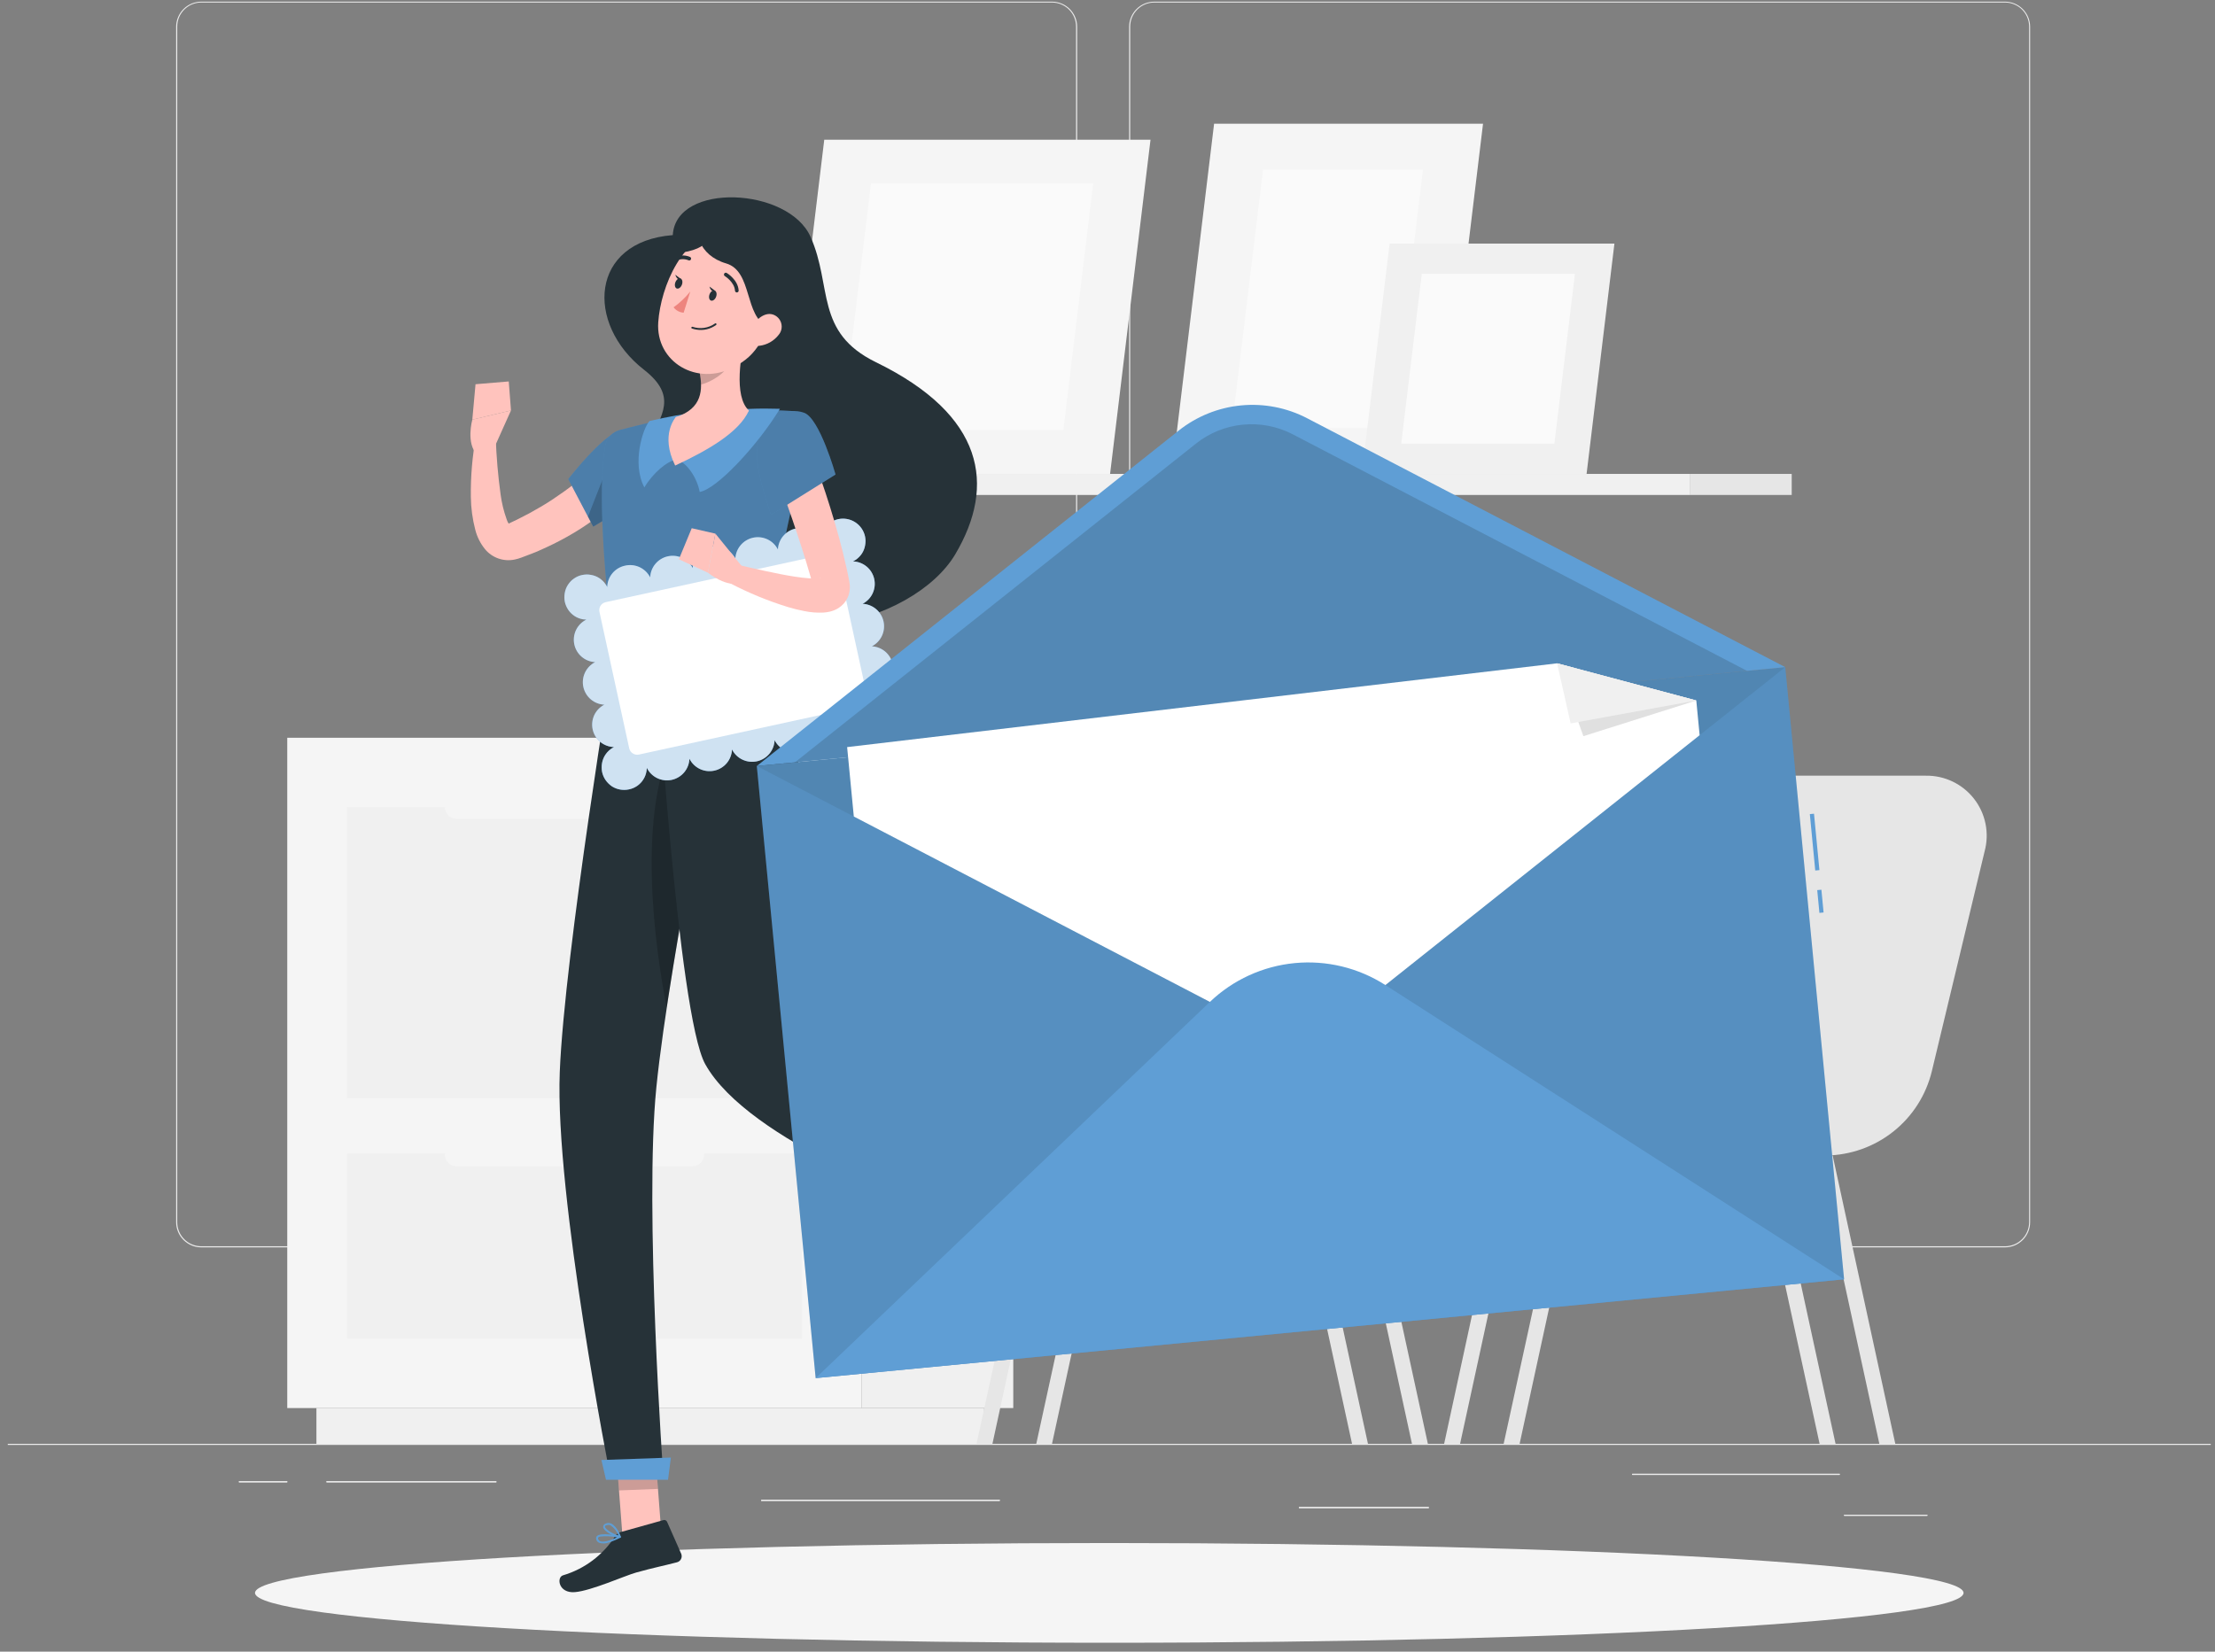 <svg width="240" height="179" viewBox="0 0 240 179" fill="none" xmlns="http://www.w3.org/2000/svg">
<rect x="0" y="0" width="240" height="179" fill="#808080" stroke="none"/>
<path d="M239.542 156.479H0.844V156.598H239.542V156.479Z" fill="#EBEBEB"/>
<path d="M208.831 164.16H199.813V164.279H208.831V164.16Z" fill="#EBEBEB"/>
<path d="M154.813 163.329H140.745V163.448H154.813V163.329Z" fill="#EBEBEB"/>
<path d="M199.335 159.729H176.845V159.849H199.335V159.729Z" fill="#EBEBEB"/>
<path d="M31.125 160.531H25.888V160.651H31.125V160.531Z" fill="#EBEBEB"/>
<path d="M53.782 160.531H35.374V160.651H53.782V160.531Z" fill="#EBEBEB"/>
<path d="M108.329 162.546H82.478V162.665H108.329V162.546Z" fill="#EBEBEB"/>
<path d="M113.987 135.187H21.806C21.084 135.185 20.392 134.898 19.882 134.387C19.372 133.875 19.085 133.183 19.085 132.461V2.881C19.092 2.163 19.381 1.477 19.89 0.971C20.4 0.465 21.088 0.181 21.806 0.179H113.987C114.71 0.179 115.403 0.467 115.914 0.978C116.425 1.489 116.713 2.182 116.713 2.905V132.461C116.713 133.184 116.425 133.877 115.914 134.388C115.403 134.899 114.71 135.187 113.987 135.187ZM21.806 0.275C21.116 0.276 20.454 0.551 19.966 1.04C19.479 1.529 19.205 2.191 19.205 2.881V132.461C19.205 133.151 19.479 133.813 19.966 134.302C20.454 134.791 21.116 135.066 21.806 135.067H113.987C114.678 135.066 115.34 134.791 115.828 134.302C116.317 133.814 116.592 133.152 116.593 132.461V2.881C116.592 2.19 116.317 1.528 115.828 1.04C115.34 0.551 114.678 0.276 113.987 0.275H21.806Z" fill="#EBEBEB"/>
<path d="M217.252 135.187H125.067C124.344 135.185 123.652 134.898 123.141 134.387C122.63 133.876 122.342 133.183 122.341 132.461V2.881C122.349 2.163 122.639 1.476 123.149 0.971C123.659 0.465 124.349 0.181 125.067 0.179H217.252C217.969 0.182 218.656 0.467 219.165 0.973C219.673 1.478 219.962 2.164 219.968 2.881V132.461C219.968 133.182 219.682 133.874 219.173 134.385C218.664 134.896 217.973 135.184 217.252 135.187ZM125.067 0.275C124.376 0.276 123.714 0.551 123.225 1.04C122.737 1.528 122.462 2.19 122.46 2.881V132.461C122.462 133.152 122.737 133.814 123.225 134.302C123.714 134.791 124.376 135.066 125.067 135.067H217.252C217.943 135.066 218.605 134.791 219.094 134.302C219.582 133.814 219.857 133.152 219.859 132.461V2.881C219.857 2.19 219.582 1.528 219.094 1.04C218.605 0.551 217.943 0.276 217.252 0.275H125.067Z" fill="#EBEBEB"/>
<path d="M208.831 164.16H199.813V164.279H208.831V164.16Z" fill="#EBEBEB"/>
<path d="M154.813 163.329H140.745V163.448H154.813V163.329Z" fill="#EBEBEB"/>
<path d="M199.335 159.729H176.845V159.849H199.335V159.729Z" fill="#EBEBEB"/>
<path d="M31.125 160.531H25.888V160.651H31.125V160.531Z" fill="#EBEBEB"/>
<path d="M53.782 160.531H35.374V160.651H53.782V160.531Z" fill="#EBEBEB"/>
<path d="M108.329 162.546H82.478V162.665H108.329V162.546Z" fill="#EBEBEB"/>
<path d="M183.142 53.643H194.136V51.361H183.142V53.643Z" fill="#E6E6E6"/>
<path d="M63.932 53.643L183.147 53.643V51.361L63.932 51.361V53.643Z" fill="#F0F0F0"/>
<path d="M131.55 13.408H160.69L156.098 51.366H126.957L131.55 13.408Z" fill="#F5F5F5"/>
<path d="M136.854 18.382H154.183L150.799 46.386H133.464L136.854 18.382Z" fill="#FAFAFA"/>
<path d="M89.31 15.141H124.661L120.279 51.366H84.932L89.31 15.141Z" fill="#F5F5F5"/>
<path d="M94.371 19.886H118.45L115.218 46.616H91.138L94.371 19.886Z" fill="#FAFAFA"/>
<path d="M150.569 26.403H174.926L171.909 51.366H147.547L150.569 26.403Z" fill="#F0F0F0"/>
<path d="M154.054 29.673H170.649L168.419 48.091H151.825L154.054 29.673Z" fill="#FAFAFA"/>
<path d="M208.678 84.067H193.621C190.969 84.106 188.405 85.024 186.331 86.678C184.257 88.332 182.791 90.627 182.163 93.204L178.187 109.818L170.014 109.789H169.985C168.096 109.789 166.266 110.448 164.811 111.652C163.356 112.857 162.366 114.531 162.013 116.387L160.924 122.073C160.101 122.198 159.334 122.565 158.719 123.126C158.105 123.688 157.671 124.42 157.473 125.228H163.244L156.475 156.478H158.203L164.992 125.228H169.737L162.924 156.478H164.653L171.441 125.228H190.37L197.158 156.478H198.887L192.098 125.228H196.843L203.632 156.478H205.36L198.571 125.228H197.86C200.513 125.196 203.079 124.282 205.154 122.629C207.229 120.976 208.694 118.679 209.318 116.1L215.046 92.231C215.304 91.261 215.333 90.246 215.132 89.263C214.932 88.281 214.506 87.358 213.889 86.567C213.273 85.777 212.481 85.14 211.577 84.706C210.673 84.272 209.681 84.053 208.678 84.067ZM176.692 115.986C176.279 117.691 175.31 119.21 173.938 120.304C172.567 121.398 170.87 122.005 169.116 122.03H163.082L164.094 116.778C164.358 115.41 165.089 114.175 166.163 113.287C167.237 112.399 168.587 111.911 169.98 111.909L177.647 111.933L176.692 115.986Z" fill="#E6E6E6"/>
<path d="M93.354 152.602H109.79L109.79 79.957H93.354L93.354 152.602Z" fill="#F0F0F0"/>
<path d="M34.285 156.479H106.64V152.602H34.285V156.479Z" fill="#F0F0F0"/>
<path d="M93.358 79.957H31.125V152.602H93.358V79.957Z" fill="#F5F5F5"/>
<path d="M86.899 87.485H37.589V119.036H86.899V87.485Z" fill="#F0F0F0"/>
<path d="M86.899 125.018H37.589V145.073H86.899V125.018Z" fill="#F0F0F0"/>
<path d="M49.443 88.736H75.041C75.721 88.736 76.272 88.185 76.272 87.504V87.218C76.272 86.538 75.721 85.986 75.041 85.986H49.443C48.763 85.986 48.211 86.538 48.211 87.218V87.504C48.211 88.185 48.763 88.736 49.443 88.736Z" fill="#F5F5F5"/>
<path d="M49.443 126.398H75.041C75.721 126.398 76.272 125.846 76.272 125.166V124.88C76.272 124.199 75.721 123.648 75.041 123.648H49.443C48.763 123.648 48.211 124.199 48.211 124.88V125.166C48.211 125.846 48.763 126.398 49.443 126.398Z" fill="#F5F5F5"/>
<path d="M158.031 84.067H142.974C140.322 84.106 137.758 85.024 135.684 86.678C133.61 88.332 132.144 90.627 131.517 93.204L127.54 109.818L119.367 109.789C117.477 109.788 115.646 110.447 114.19 111.651C112.733 112.855 111.743 114.53 111.39 116.387L110.301 122.073C109.478 122.198 108.711 122.565 108.097 123.127C107.483 123.689 107.049 124.42 106.85 125.228H112.626L105.809 156.478H107.532L114.321 125.228H119.095L112.282 156.478H113.987L120.775 125.228H139.709L146.497 156.478H148.221L141.432 125.228H146.206L152.99 156.478H154.713L147.925 125.228H147.213C149.866 125.196 152.432 124.282 154.507 122.629C156.582 120.976 158.047 118.679 158.671 116.1L164.4 92.231C164.656 91.261 164.684 90.246 164.483 89.264C164.282 88.282 163.857 87.36 163.24 86.569C162.623 85.779 161.832 85.142 160.929 84.708C160.025 84.274 159.033 84.055 158.031 84.067ZM126.046 115.986C125.63 117.691 124.66 119.209 123.288 120.303C121.916 121.397 120.219 122.004 118.465 122.03H112.44L113.452 116.778C113.715 115.409 114.446 114.174 115.52 113.286C116.594 112.397 117.944 111.91 119.338 111.909L127.01 111.933L126.046 115.986Z" fill="#E6E6E6"/>
<path d="M120.193 178.038C171.313 178.038 212.755 175.618 212.755 172.633C212.755 169.649 171.313 167.229 120.193 167.229C69.072 167.229 27.631 169.649 27.631 172.633C27.631 175.618 69.072 178.038 120.193 178.038Z" fill="#F5F5F5"/>
<path d="M72.897 25.481C73.227 19.709 85.429 20.282 87.825 25.667C90.222 31.052 88.255 36.003 94.905 39.254C106.663 44.983 107.943 52.593 103.498 60.083C99.054 67.573 81.696 72.82 72.253 60.56C62.939 48.458 77.098 45.761 69.77 40.066C63.383 35.072 63.927 26.178 72.897 25.481Z" fill="#263238"/>
<path d="M67.679 53.27C67.522 53.461 67.436 53.557 67.326 53.681C67.216 53.805 67.111 53.91 67.006 54.025C66.791 54.239 66.576 54.454 66.362 54.65C65.927 55.056 65.483 55.428 65.035 55.791C64.133 56.498 63.187 57.146 62.204 57.734C61.235 58.314 60.236 58.842 59.21 59.314C58.695 59.543 58.184 59.792 57.664 59.983L56.881 60.283L56.489 60.431C56.261 60.518 56.026 60.586 55.787 60.637C55.196 60.766 54.58 60.729 54.008 60.53C53.436 60.331 52.93 59.978 52.546 59.51C52.049 58.895 51.691 58.18 51.496 57.414C51.193 56.254 51.032 55.061 51.018 53.862C50.987 51.653 51.174 49.447 51.577 47.274L53.715 47.451C53.785 49.505 53.96 51.554 54.241 53.59C54.364 54.512 54.585 55.417 54.9 56.292C54.982 56.559 55.126 56.803 55.32 57.004C55.353 57.004 55.32 56.961 55.195 56.899C55.113 56.868 55.026 56.848 54.938 56.841C54.938 56.841 54.938 56.841 54.995 56.808L55.334 56.641L56.017 56.316L57.353 55.629C58.227 55.151 59.091 54.65 59.912 54.101C60.733 53.552 61.535 52.989 62.299 52.378C62.676 52.077 63.044 51.767 63.388 51.423C63.564 51.265 63.727 51.103 63.889 50.946L64.123 50.716L64.295 50.53L67.679 53.27Z" fill="#FFC3BD"/>
<path d="M67.775 46.587C66.023 46.157 61.569 51.924 61.569 51.924L64.275 57.075C64.275 57.075 71.756 52.85 71.475 50.526C71.179 48.1 70.329 47.212 67.775 46.587Z" fill="#5F9ED5"/>
<path opacity="0.2" d="M67.775 46.587C66.023 46.157 61.569 51.924 61.569 51.924L64.275 57.075C64.275 57.075 71.756 52.85 71.475 50.526C71.179 48.1 70.329 47.212 67.775 46.587Z" fill="black"/>
<path opacity="0.2" d="M66.615 48.582L67.044 55.328C65.555 56.345 64.271 57.075 64.271 57.075L63.707 55.996L66.615 48.582Z" fill="black"/>
<path d="M53.396 48.874L55.367 44.482L51.176 45.479C51.176 45.479 50.45 48.105 51.73 49.298L53.396 48.874Z" fill="#FFC3BD"/>
<path d="M55.124 41.34L51.524 41.641L51.176 45.484L55.367 44.486L55.124 41.34Z" fill="#FFC3BD"/>
<path d="M71.656 166.112L67.431 166.279L66.682 156.464L70.906 156.302L71.656 166.112Z" fill="#FFC3BD"/>
<path d="M109.279 130.026L106.525 133.244L98.18 127.906L100.935 124.684L109.279 130.026Z" fill="#FFC3BD"/>
<path d="M105.599 133.062L108.124 129.023C108.166 128.953 108.233 128.9 108.311 128.876C108.39 128.851 108.474 128.856 108.549 128.89L112.029 130.427C112.113 130.469 112.186 130.528 112.246 130.599C112.306 130.671 112.35 130.754 112.377 130.843C112.403 130.933 112.411 131.027 112.4 131.119C112.388 131.212 112.358 131.301 112.311 131.382C111.404 132.776 110.879 133.401 109.79 135.177C109.108 136.27 108 138.519 107.055 140.013C106.11 141.507 104.572 140.667 104.83 139.956C105.985 136.762 105.651 135.23 105.446 133.783C105.413 133.532 105.467 133.278 105.599 133.062Z" fill="#263238"/>
<path d="M67.293 166.031L71.876 164.747C71.954 164.722 72.039 164.728 72.114 164.762C72.189 164.797 72.249 164.857 72.281 164.933L73.819 168.413C73.853 168.504 73.868 168.601 73.862 168.698C73.856 168.794 73.83 168.889 73.785 168.975C73.74 169.061 73.677 169.136 73.6 169.195C73.524 169.255 73.436 169.298 73.341 169.32C71.737 169.74 70.954 169.865 68.925 170.428C67.684 170.776 64.061 172.409 62.285 172.552C60.509 172.696 60.28 170.943 61.005 170.729C63.342 170.038 65.35 168.526 66.658 166.47C66.81 166.252 67.035 166.097 67.293 166.031Z" fill="#263238"/>
<g opacity="0.2">
<path d="M66.682 156.469L67.068 161.529L71.293 161.362L70.906 156.302L66.682 156.469Z" fill="black"/>
<path d="M100.935 124.684L98.18 127.906L102.486 130.656L105.241 127.434L100.935 124.684Z" fill="black"/>
</g>
<path d="M65.564 48.349C65.154 50.735 64.762 56.798 66.519 70.891L83.706 71.951C83.839 65.363 84.183 60.054 87.749 47.322C87.838 47.008 87.856 46.678 87.8 46.356C87.745 46.034 87.619 45.729 87.43 45.462C87.241 45.196 86.995 44.975 86.71 44.816C86.425 44.657 86.108 44.564 85.782 44.544C84.474 44.467 82.827 44.415 81.147 44.486C78.5 44.544 75.86 44.783 73.246 45.202C71.016 45.603 68.577 46.224 67.159 46.601C66.753 46.708 66.387 46.93 66.104 47.24C65.822 47.55 65.634 47.935 65.564 48.349Z" fill="#5F9ED5"/>
<path opacity="0.2" d="M65.564 48.349C65.154 50.735 64.762 56.798 66.519 70.891L83.706 71.951C83.839 65.363 84.183 60.054 87.749 47.322C87.838 47.008 87.856 46.678 87.8 46.356C87.745 46.034 87.619 45.729 87.43 45.462C87.241 45.196 86.995 44.975 86.71 44.816C86.425 44.657 86.108 44.564 85.782 44.544C84.474 44.467 82.827 44.415 81.147 44.486C78.5 44.544 75.86 44.783 73.246 45.202C71.016 45.603 68.577 46.224 67.159 46.601C66.753 46.708 66.387 46.93 66.104 47.24C65.822 47.55 65.634 47.935 65.564 48.349Z" fill="black"/>
<path d="M66.519 70.891C66.519 70.891 61.172 103.268 60.652 116.182C60.113 129.615 66.156 160.169 66.156 160.169H71.885C71.885 160.169 69.794 131 71.117 117.857C72.549 103.535 79.103 71.665 79.103 71.665L66.519 70.891Z" fill="#263238"/>
<path d="M72.382 160.374H65.66L65.163 158.23L72.692 157.968L72.382 160.374Z" fill="#5F9ED5"/>
<path opacity="0.2" d="M73.432 79.456C68.687 87.681 71.102 103.373 72.238 109.226C73.537 100.633 75.48 90.13 76.969 82.42C76.597 77.995 75.618 75.66 73.432 79.456Z" fill="black"/>
<path d="M71.059 71.168C71.059 71.168 73.446 109.952 76.406 115.317C81.118 123.825 101.097 130.799 101.097 130.799L104.849 126.407C104.849 126.407 92.351 116.014 85.754 110.109C84.183 99.382 89.735 82.454 83.734 71.951L71.059 71.168Z" fill="#263238"/>
<path d="M84.02 70.958L84.364 72.524C84.417 72.648 84.269 72.758 84.068 72.748L66.405 71.655C66.247 71.655 66.123 71.559 66.123 71.464L66.061 69.917C66.061 69.807 66.195 69.726 66.366 69.736L83.748 70.834C83.8 70.831 83.852 70.84 83.9 70.862C83.947 70.884 83.989 70.917 84.02 70.958Z" fill="#5F9ED5"/>
<path d="M81.562 72.743L82.039 72.772C82.13 72.772 82.206 72.734 82.202 72.677L82.106 70.667C82.106 70.605 82.025 70.552 81.934 70.547L81.457 70.519C81.366 70.519 81.29 70.557 81.295 70.614L81.39 72.629C81.39 72.7 81.471 72.743 81.562 72.743Z" fill="#263238"/>
<path d="M67.679 71.903L68.157 71.932C68.252 71.932 68.324 71.894 68.324 71.836L68.228 69.822C68.228 69.764 68.147 69.712 68.052 69.707L67.574 69.678C67.479 69.678 67.407 69.717 67.412 69.774L67.503 71.784C67.517 71.846 67.593 71.898 67.679 71.903Z" fill="#263238"/>
<path d="M74.625 72.333L75.103 72.362C75.194 72.362 75.27 72.323 75.265 72.261L75.17 70.251C75.17 70.194 75.088 70.142 74.998 70.132L74.52 70.103C74.43 70.103 74.353 70.142 74.358 70.204L74.454 72.213C74.454 72.266 74.535 72.323 74.625 72.333Z" fill="#263238"/>
<path d="M105.303 125.911L100.643 131.363L98.438 130.479L103.627 123.82L105.303 125.911Z" fill="#5F9ED5"/>
<path d="M67.703 61.31C67.172 61.426 66.696 61.717 66.35 62.136C66.004 62.554 65.808 63.077 65.794 63.62C65.742 63.511 65.68 63.407 65.607 63.31C65.52 63.178 65.418 63.056 65.302 62.947C65.186 62.835 65.06 62.734 64.925 62.647C64.791 62.56 64.649 62.488 64.5 62.432C64.346 62.371 64.186 62.328 64.022 62.303C63.865 62.272 63.705 62.257 63.545 62.26C63.385 62.267 63.225 62.286 63.068 62.317C62.754 62.384 62.457 62.514 62.194 62.699C62.063 62.788 61.941 62.89 61.831 63.005C61.722 63.121 61.623 63.248 61.535 63.382C61.447 63.517 61.373 63.661 61.316 63.811C61.259 63.967 61.216 64.126 61.187 64.289C61.161 64.447 61.15 64.606 61.153 64.766C61.153 65.087 61.221 65.405 61.354 65.697C61.419 65.844 61.497 65.985 61.588 66.117C61.676 66.247 61.779 66.367 61.893 66.475C62.008 66.588 62.134 66.689 62.27 66.776C62.404 66.863 62.546 66.935 62.695 66.991C62.85 67.049 63.01 67.093 63.173 67.12C63.291 67.138 63.411 67.149 63.531 67.153C63.048 67.391 62.657 67.783 62.421 68.266C62.185 68.75 62.116 69.299 62.225 69.826C62.334 70.353 62.616 70.829 63.025 71.179C63.434 71.529 63.948 71.734 64.486 71.76C64.005 72.004 63.619 72.401 63.388 72.887C63.157 73.374 63.093 73.924 63.207 74.45C63.321 74.977 63.606 75.451 64.018 75.799C64.43 76.146 64.945 76.348 65.483 76.372C65.002 76.618 64.617 77.017 64.388 77.506C64.16 77.996 64.101 78.547 64.221 79.074C64.34 79.601 64.632 80.073 65.05 80.415C65.469 80.757 65.989 80.951 66.529 80.964C66.139 81.16 65.81 81.457 65.574 81.823C65.402 82.094 65.285 82.396 65.23 82.711C65.201 82.869 65.188 83.029 65.192 83.189C65.19 83.518 65.258 83.843 65.393 84.144C65.457 84.29 65.535 84.429 65.626 84.559C65.717 84.69 65.821 84.812 65.937 84.922C66.051 85.035 66.176 85.137 66.309 85.227C66.855 85.573 67.516 85.689 68.147 85.552C68.311 85.52 68.471 85.471 68.624 85.404C68.769 85.34 68.908 85.263 69.04 85.175C69.17 85.083 69.292 84.979 69.403 84.864C69.515 84.75 69.614 84.624 69.699 84.487C69.787 84.352 69.861 84.208 69.918 84.058C69.977 83.903 70.02 83.743 70.047 83.58C70.069 83.46 70.082 83.339 70.085 83.217C70.325 83.703 70.72 84.095 71.208 84.332C71.696 84.568 72.248 84.634 72.778 84.521C73.308 84.407 73.785 84.12 74.134 83.705C74.482 83.29 74.682 82.771 74.702 82.229C74.944 82.714 75.341 83.104 75.829 83.338C76.318 83.572 76.87 83.636 77.4 83.52C77.929 83.405 78.404 83.116 78.751 82.7C79.098 82.283 79.296 81.763 79.313 81.222C79.557 81.705 79.954 82.094 80.443 82.326C80.931 82.559 81.483 82.623 82.012 82.508C82.541 82.392 83.016 82.104 83.363 81.689C83.71 81.274 83.91 80.755 83.93 80.215C84.173 80.698 84.571 81.087 85.059 81.319C85.548 81.552 86.1 81.616 86.629 81.5C87.157 81.385 87.632 81.097 87.98 80.682C88.327 80.267 88.526 79.748 88.546 79.207C88.787 79.694 89.185 80.086 89.675 80.321C90.165 80.555 90.719 80.619 91.25 80.501C91.78 80.384 92.256 80.092 92.601 79.672C92.946 79.252 93.14 78.729 93.153 78.186C93.205 78.295 93.267 78.399 93.339 78.496C93.427 78.629 93.529 78.75 93.645 78.859C93.761 78.972 93.887 79.075 94.022 79.164C94.156 79.25 94.298 79.322 94.447 79.379C94.601 79.438 94.761 79.481 94.924 79.508C95.082 79.537 95.242 79.55 95.402 79.546C95.562 79.546 95.722 79.528 95.879 79.494C96.19 79.418 96.486 79.289 96.753 79.112C96.882 79.019 97.004 78.915 97.115 78.802C97.225 78.685 97.324 78.558 97.412 78.424C97.5 78.29 97.572 78.146 97.626 77.995C97.685 77.848 97.73 77.696 97.76 77.541C97.787 77.383 97.8 77.224 97.798 77.064C97.791 76.736 97.724 76.412 97.598 76.109C97.531 75.963 97.451 75.824 97.359 75.694C97.27 75.562 97.168 75.441 97.053 75.331C96.936 75.22 96.81 75.12 96.676 75.03C96.542 74.945 96.4 74.873 96.251 74.815C96.097 74.757 95.937 74.713 95.774 74.686C95.657 74.668 95.539 74.657 95.421 74.653C95.904 74.415 96.294 74.023 96.53 73.54C96.767 73.056 96.836 72.507 96.726 71.98C96.617 71.453 96.336 70.977 95.927 70.627C95.517 70.277 95.004 70.072 94.466 70.046C94.944 69.8 95.328 69.404 95.557 68.917C95.787 68.431 95.849 67.883 95.735 67.357C95.621 66.832 95.336 66.359 94.925 66.012C94.514 65.665 94.001 65.464 93.463 65.439C93.943 65.192 94.326 64.793 94.554 64.304C94.782 63.815 94.841 63.264 94.722 62.738C94.603 62.212 94.312 61.74 93.896 61.397C93.48 61.054 92.962 60.859 92.423 60.842C92.53 60.789 92.633 60.73 92.733 60.665C92.994 60.48 93.219 60.249 93.397 59.983C93.482 59.849 93.554 59.706 93.611 59.558C93.672 59.404 93.715 59.244 93.74 59.08C93.769 58.923 93.783 58.763 93.783 58.603C93.779 58.442 93.759 58.283 93.726 58.126C93.587 57.495 93.203 56.944 92.659 56.596C92.115 56.247 91.455 56.127 90.823 56.264C90.668 56.299 90.516 56.349 90.37 56.412C90.222 56.475 90.082 56.554 89.95 56.646C89.819 56.736 89.698 56.838 89.587 56.951C89.479 57.069 89.38 57.195 89.291 57.328C89.204 57.464 89.132 57.608 89.076 57.758C89.015 57.912 88.972 58.072 88.947 58.235C88.925 58.355 88.912 58.476 88.909 58.598C88.672 58.112 88.28 57.718 87.794 57.479C87.309 57.24 86.757 57.17 86.227 57.28C85.698 57.389 85.219 57.672 84.868 58.084C84.517 58.495 84.313 59.012 84.288 59.553C84.043 59.072 83.646 58.686 83.158 58.455C82.671 58.224 82.12 58.161 81.593 58.276C81.066 58.391 80.592 58.678 80.245 59.091C79.898 59.505 79.698 60.021 79.676 60.56C79.433 60.077 79.035 59.688 78.547 59.456C78.058 59.223 77.506 59.159 76.978 59.275C76.449 59.39 75.974 59.678 75.626 60.093C75.279 60.508 75.08 61.027 75.06 61.568C74.815 61.087 74.418 60.7 73.93 60.469C73.443 60.238 72.892 60.175 72.365 60.291C71.838 60.406 71.364 60.693 71.017 61.106C70.67 61.519 70.47 62.036 70.448 62.575C70.199 62.086 69.793 61.696 69.295 61.466C68.797 61.236 68.236 61.181 67.703 61.31Z" fill="#5F9ED5"/>
<path opacity="0.7" d="M67.703 61.31C67.172 61.426 66.696 61.717 66.35 62.136C66.004 62.554 65.808 63.077 65.794 63.62C65.742 63.511 65.68 63.407 65.607 63.31C65.52 63.178 65.418 63.056 65.302 62.947C65.186 62.835 65.06 62.734 64.925 62.647C64.791 62.56 64.649 62.488 64.5 62.432C64.346 62.371 64.186 62.328 64.022 62.303C63.865 62.272 63.705 62.257 63.545 62.26C63.385 62.267 63.225 62.286 63.068 62.317C62.754 62.384 62.457 62.514 62.194 62.699C62.063 62.788 61.941 62.89 61.831 63.005C61.722 63.121 61.623 63.248 61.535 63.382C61.447 63.517 61.373 63.661 61.316 63.811C61.259 63.967 61.216 64.126 61.187 64.289C61.161 64.447 61.15 64.606 61.153 64.766C61.153 65.087 61.221 65.405 61.354 65.697C61.419 65.844 61.497 65.985 61.588 66.117C61.676 66.247 61.779 66.367 61.893 66.475C62.008 66.588 62.134 66.689 62.27 66.776C62.404 66.863 62.546 66.935 62.695 66.991C62.85 67.049 63.01 67.093 63.173 67.12C63.291 67.138 63.411 67.149 63.531 67.153C63.048 67.391 62.657 67.783 62.421 68.266C62.185 68.75 62.116 69.299 62.225 69.826C62.334 70.353 62.616 70.829 63.025 71.179C63.434 71.529 63.948 71.734 64.486 71.76C64.005 72.004 63.619 72.401 63.388 72.887C63.157 73.374 63.093 73.924 63.207 74.45C63.321 74.977 63.606 75.451 64.018 75.799C64.43 76.146 64.945 76.348 65.483 76.372C65.002 76.618 64.617 77.017 64.388 77.506C64.16 77.996 64.101 78.547 64.221 79.074C64.34 79.601 64.632 80.073 65.05 80.415C65.469 80.757 65.989 80.951 66.529 80.964C66.139 81.16 65.81 81.457 65.574 81.823C65.402 82.094 65.285 82.396 65.23 82.711C65.201 82.869 65.188 83.029 65.192 83.189C65.19 83.518 65.258 83.843 65.393 84.144C65.457 84.29 65.535 84.429 65.626 84.559C65.717 84.69 65.821 84.812 65.937 84.922C66.051 85.035 66.176 85.137 66.309 85.227C66.855 85.573 67.516 85.689 68.147 85.552C68.311 85.52 68.471 85.471 68.624 85.404C68.769 85.34 68.908 85.263 69.04 85.175C69.17 85.083 69.292 84.979 69.403 84.864C69.515 84.75 69.614 84.624 69.699 84.487C69.787 84.352 69.861 84.208 69.918 84.058C69.977 83.903 70.02 83.743 70.047 83.58C70.069 83.46 70.082 83.339 70.085 83.217C70.325 83.703 70.72 84.095 71.208 84.332C71.696 84.568 72.248 84.634 72.778 84.521C73.308 84.407 73.785 84.12 74.134 83.705C74.482 83.29 74.682 82.771 74.702 82.229C74.944 82.714 75.341 83.104 75.829 83.338C76.318 83.572 76.87 83.636 77.4 83.52C77.929 83.405 78.404 83.116 78.751 82.7C79.098 82.283 79.296 81.763 79.313 81.222C79.557 81.705 79.954 82.094 80.443 82.326C80.931 82.559 81.483 82.623 82.012 82.508C82.541 82.392 83.016 82.104 83.363 81.689C83.71 81.274 83.91 80.755 83.93 80.215C84.173 80.698 84.571 81.087 85.059 81.319C85.548 81.552 86.1 81.616 86.629 81.5C87.157 81.385 87.632 81.097 87.98 80.682C88.327 80.267 88.526 79.748 88.546 79.207C88.787 79.694 89.185 80.086 89.675 80.321C90.165 80.555 90.719 80.619 91.25 80.501C91.78 80.384 92.256 80.092 92.601 79.672C92.946 79.252 93.14 78.729 93.153 78.186C93.205 78.295 93.267 78.399 93.339 78.496C93.427 78.629 93.529 78.75 93.645 78.859C93.761 78.972 93.887 79.075 94.022 79.164C94.156 79.25 94.298 79.322 94.447 79.379C94.601 79.438 94.761 79.481 94.924 79.508C95.082 79.537 95.242 79.55 95.402 79.546C95.562 79.546 95.722 79.528 95.879 79.494C96.19 79.418 96.486 79.289 96.753 79.112C96.882 79.019 97.004 78.915 97.115 78.802C97.225 78.685 97.324 78.558 97.412 78.424C97.5 78.29 97.572 78.146 97.626 77.995C97.685 77.848 97.73 77.696 97.76 77.541C97.787 77.383 97.8 77.224 97.798 77.064C97.791 76.736 97.724 76.412 97.598 76.109C97.531 75.963 97.451 75.824 97.359 75.694C97.27 75.562 97.168 75.441 97.053 75.331C96.936 75.22 96.81 75.12 96.676 75.03C96.542 74.945 96.4 74.873 96.251 74.815C96.097 74.757 95.937 74.713 95.774 74.686C95.657 74.668 95.539 74.657 95.421 74.653C95.904 74.415 96.294 74.023 96.53 73.54C96.767 73.056 96.836 72.507 96.726 71.98C96.617 71.453 96.336 70.977 95.927 70.627C95.517 70.277 95.004 70.072 94.466 70.046C94.944 69.8 95.328 69.404 95.557 68.917C95.787 68.431 95.849 67.883 95.735 67.357C95.621 66.832 95.336 66.359 94.925 66.012C94.514 65.665 94.001 65.464 93.463 65.439C93.943 65.192 94.326 64.793 94.554 64.304C94.782 63.815 94.841 63.264 94.722 62.738C94.603 62.212 94.312 61.74 93.896 61.397C93.48 61.054 92.962 60.859 92.423 60.842C92.53 60.789 92.633 60.73 92.733 60.665C92.994 60.48 93.219 60.249 93.397 59.983C93.482 59.849 93.554 59.706 93.611 59.558C93.672 59.404 93.715 59.244 93.74 59.08C93.769 58.923 93.783 58.763 93.783 58.603C93.779 58.442 93.759 58.283 93.726 58.126C93.587 57.495 93.203 56.944 92.659 56.596C92.115 56.247 91.455 56.127 90.823 56.264C90.668 56.299 90.516 56.349 90.37 56.412C90.222 56.475 90.082 56.554 89.95 56.646C89.819 56.736 89.698 56.838 89.587 56.951C89.479 57.069 89.38 57.195 89.291 57.328C89.204 57.464 89.132 57.608 89.076 57.758C89.015 57.912 88.972 58.072 88.947 58.235C88.925 58.355 88.912 58.476 88.909 58.598C88.672 58.112 88.28 57.718 87.794 57.479C87.309 57.24 86.757 57.17 86.227 57.28C85.698 57.389 85.219 57.672 84.868 58.084C84.517 58.495 84.313 59.012 84.288 59.553C84.043 59.072 83.646 58.686 83.158 58.455C82.671 58.224 82.12 58.161 81.593 58.276C81.066 58.391 80.592 58.678 80.245 59.091C79.898 59.505 79.698 60.021 79.676 60.56C79.433 60.077 79.035 59.688 78.547 59.456C78.058 59.223 77.506 59.159 76.978 59.275C76.449 59.39 75.974 59.678 75.626 60.093C75.279 60.508 75.08 61.027 75.06 61.568C74.815 61.087 74.418 60.7 73.93 60.469C73.443 60.238 72.892 60.175 72.365 60.291C71.838 60.406 71.364 60.693 71.017 61.106C70.67 61.519 70.47 62.036 70.448 62.575C70.199 62.086 69.793 61.696 69.295 61.466C68.797 61.236 68.236 61.181 67.703 61.31Z" fill="white"/>
<path d="M89.676 60.017L65.631 65.26C65.152 65.364 64.848 65.837 64.953 66.317L68.176 81.098C68.28 81.577 68.753 81.881 69.232 81.776L93.277 76.534C93.756 76.429 94.06 75.956 93.956 75.477L90.733 60.696C90.628 60.217 90.155 59.913 89.676 60.017Z" fill="white"/>
<path d="M87.73 48.668C88.565 50.769 89.291 52.855 89.954 54.994C90.618 57.133 91.224 59.29 91.711 61.496C91.773 61.773 91.831 62.054 91.888 62.331L91.969 62.747L92.012 62.957L92.046 63.157C92.062 63.244 92.073 63.332 92.079 63.42C92.115 63.89 92.032 64.361 91.835 64.79C91.619 65.243 91.28 65.627 90.857 65.897C90.571 66.076 90.258 66.207 89.931 66.284C89.698 66.338 89.462 66.374 89.224 66.389C88.526 66.422 87.827 66.368 87.143 66.227C86.553 66.113 85.97 65.97 85.395 65.797C83.215 65.126 81.1 64.255 79.079 63.196L79.843 61.19C81.939 61.668 84.083 62.179 86.126 62.498C86.637 62.58 87.138 62.637 87.615 62.67C88.016 62.713 88.42 62.705 88.818 62.647C88.938 62.647 89 62.546 88.751 62.675C88.558 62.796 88.404 62.97 88.308 63.176C88.224 63.352 88.181 63.545 88.183 63.74C88.183 63.778 88.183 63.778 88.183 63.797C88.183 63.849 88.183 63.816 88.183 63.797L88.131 63.606L88.026 63.219C87.954 62.966 87.892 62.709 87.811 62.456C87.224 60.407 86.555 58.359 85.859 56.311C85.162 54.263 84.426 52.22 83.682 50.215L87.73 48.668Z" fill="#FFC3BD"/>
<path d="M87.143 44.744C88.828 45.374 90.532 51.428 90.532 51.428L83.558 55.786C83.558 55.786 81.342 49.943 82.202 47.766C83.099 45.494 85.214 44.023 87.143 44.744Z" fill="#5F9ED5"/>
<path opacity="0.2" d="M87.143 44.744C88.828 45.374 90.532 51.428 90.532 51.428L83.558 55.786C83.558 55.786 81.342 49.943 82.202 47.766C83.099 45.494 85.214 44.023 87.143 44.744Z" fill="black"/>
<path d="M104.916 135.234H104.868C104.774 135.257 104.675 135.256 104.581 135.231C104.486 135.206 104.4 135.158 104.329 135.091C104.279 135.056 104.24 135.007 104.217 134.95C104.193 134.894 104.186 134.832 104.195 134.771C104.267 134.237 105.651 133.583 105.809 133.511C105.825 133.5 105.844 133.494 105.864 133.494C105.883 133.494 105.903 133.5 105.919 133.511C105.934 133.524 105.944 133.54 105.949 133.559C105.955 133.578 105.954 133.598 105.947 133.616C105.747 134.17 105.394 135.048 104.916 135.234ZM105.675 133.802C105.126 134.074 104.429 134.518 104.391 134.8C104.388 134.827 104.393 134.854 104.405 134.879C104.417 134.903 104.435 134.924 104.458 134.938C104.503 134.984 104.56 135.017 104.621 135.034C104.683 135.052 104.749 135.053 104.811 135.039C105.069 134.981 105.394 134.523 105.651 133.821L105.675 133.802Z" fill="#5F9ED5"/>
<path d="M105.732 133.774C105.255 133.96 104.248 134.065 103.928 133.774C103.871 133.718 103.834 133.645 103.824 133.566C103.813 133.488 103.83 133.407 103.871 133.339C103.902 133.269 103.949 133.207 104.007 133.157C104.066 133.108 104.135 133.072 104.21 133.053C104.802 132.876 105.837 133.53 105.88 133.53C105.896 133.54 105.908 133.553 105.917 133.569C105.925 133.585 105.929 133.603 105.928 133.621C105.928 133.639 105.923 133.656 105.914 133.671C105.904 133.686 105.891 133.698 105.876 133.707L105.732 133.774ZM104.238 133.244C104.197 133.259 104.16 133.282 104.128 133.311C104.096 133.341 104.07 133.376 104.052 133.416C104 133.535 104.052 133.587 104.052 133.621C104.267 133.821 105.107 133.778 105.594 133.621C105.236 133.425 104.606 133.143 104.253 133.244H104.238Z" fill="#5F9ED5"/>
<path d="M65.961 167.172C65.621 167.301 65.246 167.309 64.901 167.196C64.819 167.156 64.748 167.097 64.694 167.024C64.64 166.951 64.605 166.866 64.591 166.776C64.58 166.721 64.583 166.664 64.6 166.611C64.617 166.558 64.646 166.509 64.686 166.47C65.106 166.06 66.968 166.432 67.178 166.47C67.198 166.473 67.216 166.483 67.23 166.498C67.244 166.512 67.252 166.531 67.254 166.551C67.259 166.572 67.256 166.594 67.246 166.613C67.237 166.632 67.221 166.647 67.202 166.657C66.805 166.866 66.389 167.039 65.961 167.172ZM65.006 166.532C64.942 166.545 64.883 166.575 64.834 166.618C64.818 166.633 64.806 166.652 64.8 166.673C64.794 166.694 64.794 166.717 64.801 166.738C64.809 166.797 64.831 166.853 64.865 166.902C64.899 166.951 64.944 166.991 64.996 167.019C65.307 167.172 65.989 167.019 66.853 166.618C66.244 166.484 65.616 166.455 64.996 166.532H65.006Z" fill="#5F9ED5"/>
<path d="M67.202 166.671H67.164C66.615 166.585 65.402 165.979 65.35 165.492C65.35 165.377 65.378 165.22 65.636 165.119C65.728 165.079 65.827 165.058 65.927 165.058C66.028 165.058 66.127 165.079 66.219 165.119C66.853 165.406 67.254 166.475 67.269 166.523C67.278 166.537 67.283 166.554 67.283 166.571C67.283 166.588 67.278 166.604 67.269 166.618C67.263 166.632 67.254 166.644 67.242 166.653C67.23 166.662 67.216 166.668 67.202 166.671ZM65.77 165.291H65.712C65.541 165.358 65.545 165.434 65.55 165.458C65.584 165.745 66.428 166.256 67.011 166.413C66.841 165.961 66.536 165.573 66.137 165.301C66.02 165.253 65.889 165.25 65.77 165.291Z" fill="#5F9ED5"/>
<path d="M81.147 44.315C78.498 44.372 75.857 44.611 73.241 45.031C72.286 45.203 71.298 45.413 70.377 45.627C69.665 46.386 68.429 50.225 69.818 52.822C70.735 51.285 72.277 49.957 73.303 49.805C74.43 50.11 75.542 51.814 75.814 53.318C77.657 52.984 81.643 48.673 83.93 45.203L84.512 44.305C83.433 44.272 82.307 44.267 81.147 44.315Z" fill="#5F9ED5"/>
<path d="M80.903 35.807C80.249 38.352 79.471 42.968 81.142 44.486C81.142 44.486 79.566 47.05 75.566 47.513C71.164 48.029 73.241 45.202 73.241 45.202C76.105 44.281 76.172 42.219 75.8 40.319L80.903 35.807Z" fill="#FFC3BD"/>
<path d="M73.241 45.202C73.241 45.202 71.479 47.059 73.155 50.454C76.697 48.807 80.092 46.854 81.142 44.496L73.241 45.202Z" fill="#FFC3BD"/>
<path opacity="0.2" d="M78.822 37.645L75.8 40.319C75.895 40.765 75.947 41.219 75.957 41.675C77.051 41.422 78.855 40.333 79.041 39.211C79.074 38.68 78.999 38.147 78.822 37.645Z" fill="black"/>
<path d="M84.254 32.733C82.755 36.662 82.202 38.356 79.538 39.779C75.523 41.923 71.026 39.221 71.322 34.924C71.589 31.052 73.995 25.276 78.416 24.899C79.392 24.81 80.375 24.973 81.27 25.372C82.166 25.772 82.944 26.394 83.529 27.18C84.115 27.967 84.49 28.89 84.617 29.862C84.743 30.834 84.619 31.823 84.254 32.733Z" fill="#FFC3BD"/>
<path d="M75.318 24.889C77.113 24.474 77.705 26.522 74.563 27.243C71.422 27.964 73.857 25.233 75.318 24.889Z" fill="#263238"/>
<path d="M77.194 23.806C74.63 24.76 75.762 27.706 78.669 28.546C81.576 29.386 80.607 34.318 83.214 35.401C85.82 36.485 87.2 28.193 84.951 25.854C82.703 23.514 78.917 23.156 77.194 23.806Z" fill="#263238"/>
<path d="M74.797 31.587C74.274 32.24 73.664 32.819 72.983 33.306C73.112 33.476 73.277 33.616 73.466 33.717C73.655 33.817 73.863 33.876 74.076 33.888L74.797 31.587Z" fill="#ED847E"/>
<path d="M75.456 35.721C75.294 35.695 75.135 35.656 74.979 35.607C74.953 35.599 74.932 35.582 74.92 35.558C74.907 35.535 74.904 35.508 74.912 35.483C74.921 35.458 74.94 35.437 74.964 35.425C74.987 35.413 75.015 35.409 75.041 35.416C75.443 35.552 75.872 35.591 76.293 35.531C76.713 35.47 77.113 35.311 77.461 35.067C77.471 35.058 77.482 35.05 77.494 35.045C77.506 35.04 77.519 35.037 77.533 35.037C77.546 35.037 77.559 35.04 77.572 35.045C77.584 35.05 77.595 35.058 77.604 35.067C77.623 35.087 77.632 35.112 77.632 35.139C77.632 35.166 77.623 35.191 77.604 35.211C77.299 35.437 76.952 35.598 76.582 35.686C76.213 35.774 75.83 35.786 75.456 35.721Z" fill="#263238"/>
<path d="M84.35 36.313C83.848 36.954 83.114 37.37 82.307 37.473C81.237 37.597 80.874 36.6 81.304 35.678C81.7 34.848 82.736 33.769 83.739 34.084C83.957 34.154 84.155 34.277 84.314 34.443C84.473 34.609 84.588 34.812 84.648 35.033C84.709 35.254 84.714 35.487 84.662 35.711C84.609 35.935 84.502 36.142 84.35 36.313Z" fill="#FFC3BD"/>
<path d="M79.786 31.687C79.746 31.676 79.71 31.652 79.684 31.62C79.657 31.587 79.641 31.548 79.638 31.506C79.581 30.575 78.564 29.94 78.554 29.935C78.529 29.923 78.507 29.906 78.488 29.884C78.47 29.863 78.457 29.838 78.449 29.811C78.441 29.784 78.439 29.756 78.443 29.728C78.447 29.7 78.456 29.673 78.471 29.649C78.486 29.625 78.505 29.605 78.529 29.589C78.552 29.573 78.578 29.562 78.606 29.557C78.634 29.552 78.662 29.553 78.689 29.56C78.717 29.567 78.742 29.579 78.764 29.596C78.817 29.625 79.968 30.346 80.034 31.477C80.037 31.504 80.034 31.531 80.026 31.556C80.018 31.581 80.005 31.605 79.987 31.625C79.97 31.645 79.949 31.661 79.925 31.673C79.901 31.684 79.875 31.691 79.848 31.692L79.786 31.687Z" fill="#263238"/>
<path d="M77.59 32.165C77.48 32.461 77.232 32.642 77.036 32.575C76.841 32.508 76.769 32.203 76.879 31.902C76.989 31.601 77.237 31.425 77.433 31.492C77.628 31.558 77.705 31.859 77.59 32.165Z" fill="#263238"/>
<path d="M73.885 30.857C73.776 31.153 73.527 31.334 73.332 31.267C73.136 31.201 73.064 30.895 73.179 30.594C73.293 30.293 73.537 30.117 73.733 30.184C73.928 30.25 74 30.556 73.885 30.857Z" fill="#263238"/>
<path d="M73.814 30.255L73.174 29.778C73.174 29.778 73.337 30.456 73.814 30.255Z" fill="#263238"/>
<path d="M77.514 31.535L76.874 31.057C76.874 31.057 77.036 31.759 77.514 31.535Z" fill="#263238"/>
<path d="M73.04 28.346C73.005 28.346 72.971 28.337 72.941 28.319C72.911 28.301 72.886 28.276 72.869 28.245C72.843 28.199 72.836 28.145 72.851 28.094C72.865 28.043 72.899 27.999 72.945 27.973C73.217 27.807 73.526 27.709 73.844 27.688C74.162 27.666 74.481 27.721 74.773 27.849C74.821 27.873 74.857 27.915 74.874 27.966C74.89 28.016 74.886 28.071 74.862 28.119C74.838 28.166 74.796 28.202 74.745 28.219C74.695 28.235 74.639 28.231 74.592 28.207C74.361 28.112 74.111 28.072 73.862 28.092C73.613 28.112 73.373 28.191 73.16 28.322C73.125 28.345 73.082 28.353 73.04 28.346Z" fill="#263238"/>
<path d="M80.402 61.391L77.514 57.834L76.707 62.069C76.707 62.069 78.803 63.802 80.43 63.138L80.402 61.391Z" fill="#FFC3BD"/>
<path d="M74.95 57.247L73.556 60.617L76.707 62.069L77.514 57.834L74.95 57.247Z" fill="#FFC3BD"/>
<path d="M196.551 88.188L196.099 88.231L196.686 94.343L197.138 94.299L196.551 88.188Z" fill="#5F9ED5"/>
<path d="M197.352 96.426L196.9 96.469L197.137 98.936L197.589 98.892L197.352 96.426Z" fill="#5F9ED5"/>
<path d="M88.377 149.357L199.812 138.646L193.436 72.308L82.001 83.018L88.377 149.357Z" fill="#5F9ED5"/>
<path opacity="0.1" d="M88.377 149.357L199.812 138.646L193.436 72.308L82.001 83.018L88.377 149.357Z" fill="black"/>
<path opacity="0.1" d="M141.198 113.847L82.001 83.017L193.435 72.304L141.198 113.847Z" fill="#263238"/>
<path d="M127.712 46.668L82.001 83.017L193.435 72.304L141.637 45.331C139.435 44.184 136.948 43.7 134.476 43.937C132.005 44.174 129.655 45.123 127.712 46.668Z" fill="#5F9ED5"/>
<path opacity="0.2" d="M189.296 72.705L140.081 47.074C138.421 46.208 136.545 45.842 134.68 46.021C132.816 46.2 131.044 46.915 129.578 48.081L86.135 82.616L189.296 72.705Z" fill="#263238"/>
<path d="M168.715 71.889L183.796 75.918L184.159 79.68L141.198 113.847L92.513 88.493L91.788 80.969L168.715 71.889Z" fill="white"/>
<path d="M168.715 71.889L171.565 79.785L183.796 75.918" fill="#E0E0E0"/>
<path d="M168.715 71.889L170.181 78.401L183.796 75.918" fill="#F0F0F0"/>
<path d="M150.102 106.753L199.813 138.648L88.379 149.356L131.101 108.577C133.606 106.187 136.84 104.709 140.286 104.378C143.732 104.047 147.188 104.884 150.102 106.753Z" fill="#5F9ED5"/>
</svg>
